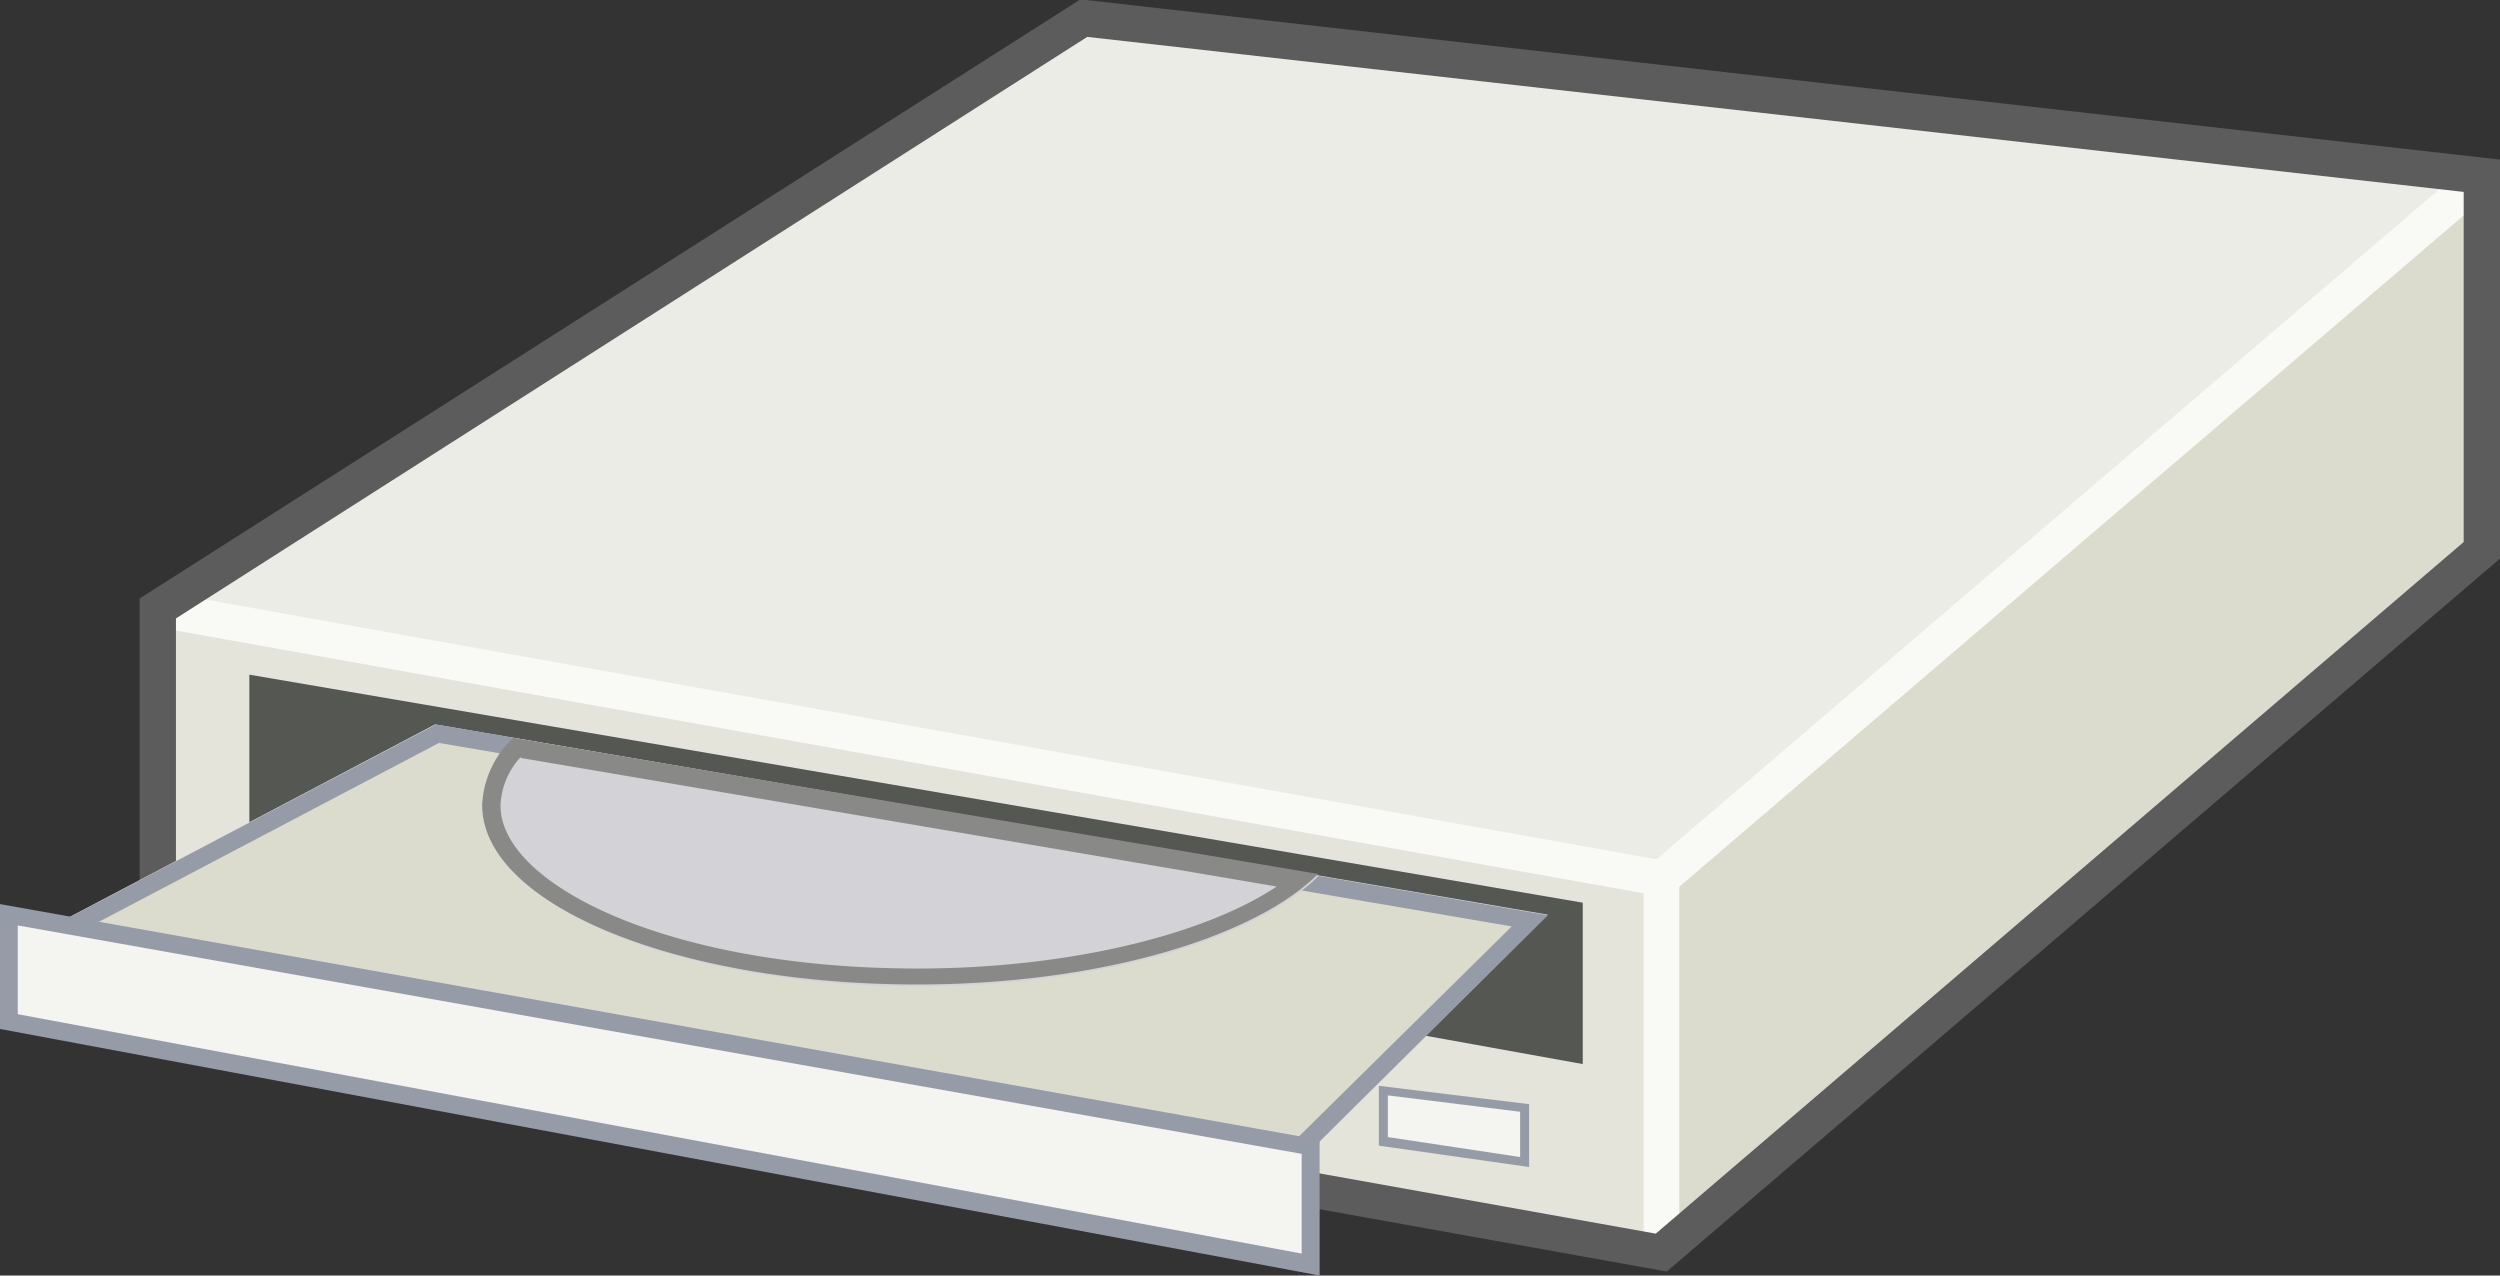 <svg xmlns="http://www.w3.org/2000/svg" viewBox="0 0 125.32 63.94"><rect x="0" y="0" width="125.32" height="63.94" fill="#333333" stroke="none"/><defs><style>.cls-1{fill:#e4e4db;}.cls-2{fill:#dbdbce;}.cls-3{fill:#ecece6;}.cls-4{fill:#f9f9f6;}.cls-5{fill:#5c5c5c;}.cls-6{fill:#555753;}.cls-7{fill:#969ba8;}.cls-8{fill:#f4f4f1;}.cls-9{fill:#d3d3d7;}.cls-10{fill:#898a87;}</style></defs><g id="Calque_2" data-name="Calque 2"><g id="Calque_1-2" data-name="Calque 1"><polygon class="cls-1" points="83.29 62.79 7.93 49.3 7.93 30.54 83.29 44.03 83.29 62.79"/><polygon class="cls-2" points="83.29 62.79 124.42 27.58 124.42 8.82 83.29 44.03 83.29 62.79"/><polygon class="cls-3" points="7.93 30.54 54.33 0.92 124.42 8.82 83.29 44.03 7.93 30.54"/><polygon class="cls-4" points="84.18 62.79 82.39 62.79 82.39 44.78 7.77 31.42 8.08 29.66 84.18 43.28 84.18 62.79"/><rect class="cls-4" x="76.78" y="25.53" width="54.15" height="1.79" transform="translate(7.77 73.89) rotate(-40.56)"/><path class="cls-5" d="M83.55,63.74,7,50v-20L54.11,0l.32,0,70.89,8V28ZM8.82,48.55,83,61.84l40.5-34.67V9.62l-69-7.77L8.82,31Z"/><polygon class="cls-6" points="78.45 52.27 13.4 40.54 13.4 34.87 78.45 46 78.45 52.27"/><path class="cls-6" d="M79.34,53.34,12.5,41.29V33.82L79.34,45.25ZM14.29,39.79,77.55,51.21V46.76L14.29,35.93Z"/><polygon class="cls-2" points="77.59 45.85 21.81 36.31 2.17 46.66 64.69 58.65 77.59 45.85"/><path class="cls-7" d="M22,37.24l53.78,9.2L64.39,57.68,4.84,46.27l17.11-9m-.14-.93L2.17,46.67l62.52,12,12.9-12.79L21.81,36.31Z"/><polygon class="cls-8" points="65.7 63.4 0.45 51.21 0.45 45.85 65.7 57.51 65.7 63.4"/><path class="cls-7" d="M66.15,63.94,0,51.58V45.32L66.15,57.14ZM.89,50.84l64.36,12v-5L.89,46.39Z"/><polygon class="cls-8" points="69.34 57.23 76.42 58.24 76.42 55.53 69.34 54.66 69.34 57.23"/><path class="cls-7" d="M76.65,58.5l-7.53-1.07v-3l7.53.92ZM69.57,57l6.63,1V55.73l-6.63-.82Z"/><path class="cls-9" d="M46,49.44c9,0,16.81-2.29,20.11-5.54L25.81,37a4.9,4.9,0,0,0-1.59,3.39C24.22,45.39,34,49.44,46,49.44Z"/><path class="cls-10" d="M26.14,38,64,44.44c-3.77,2.5-10.65,4.11-18,4.11-12.5,0-20.91-4.22-20.91-8.16a3.79,3.79,0,0,1,1-2.43m-.33-1a4.9,4.9,0,0,0-1.59,3.39c0,5,9.76,9,21.8,9,9,0,16.81-2.29,20.11-5.54L25.81,37Z"/></g></g></svg>